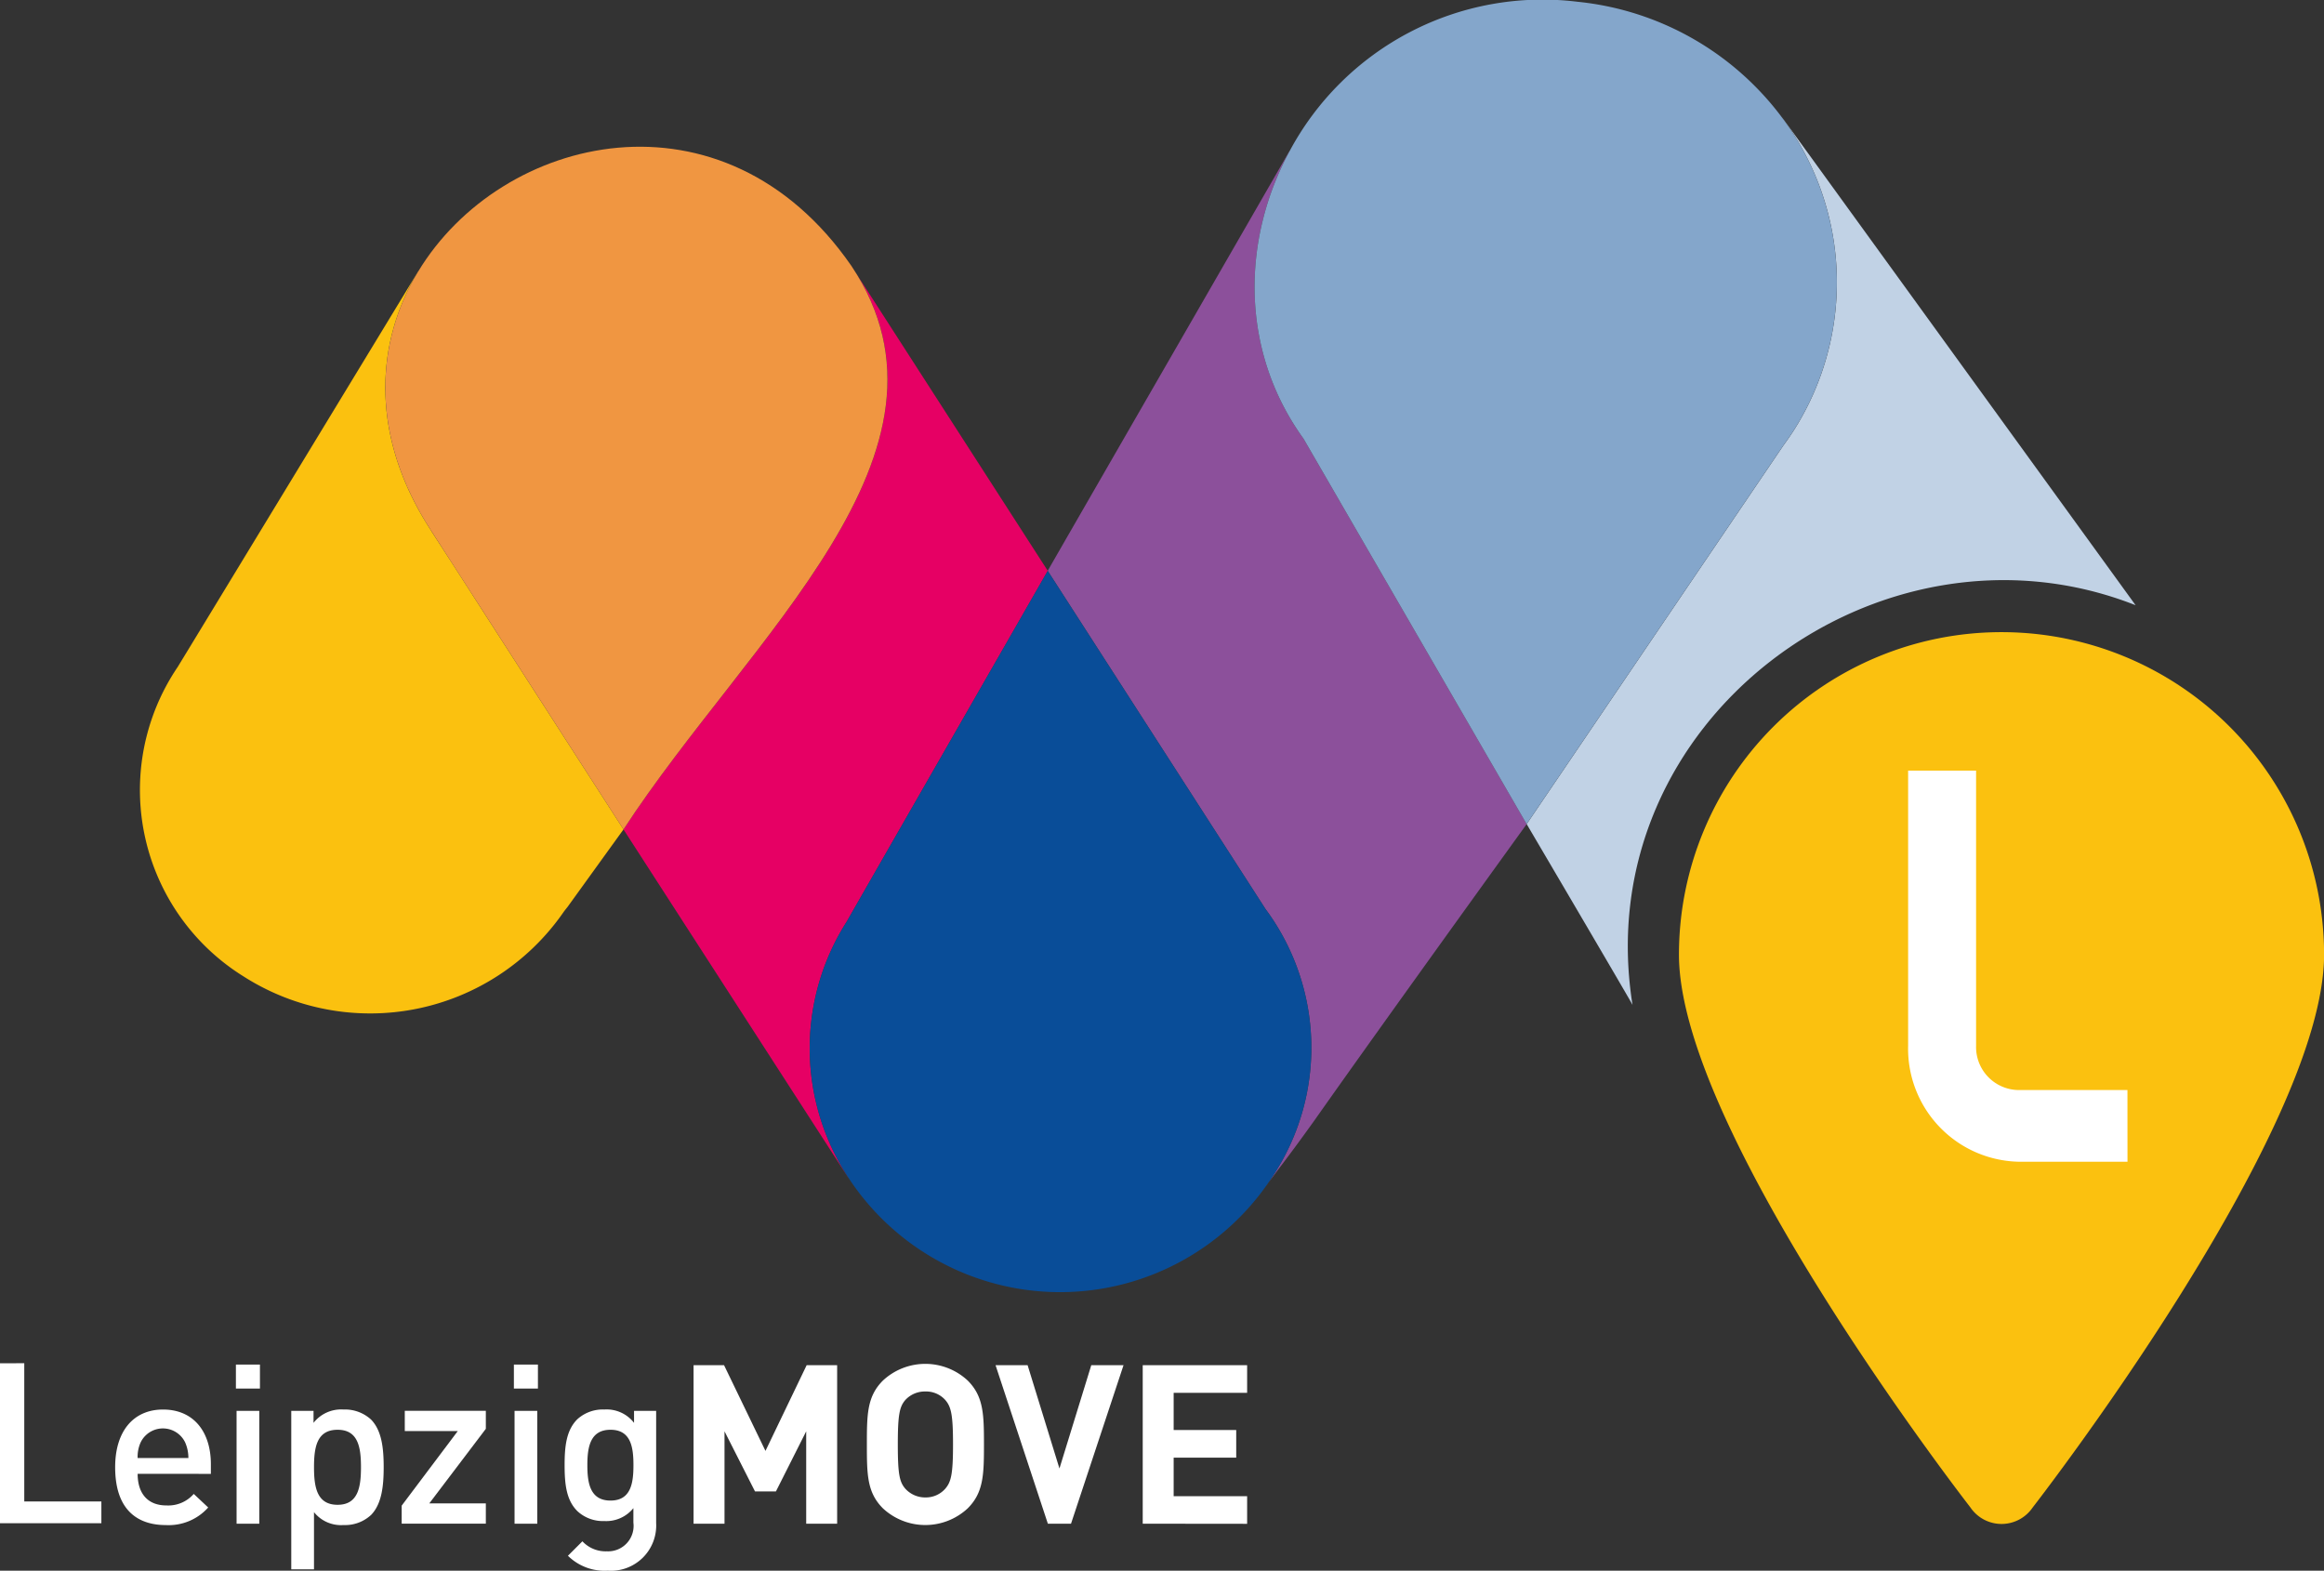 <svg xmlns="http://www.w3.org/2000/svg" width="201.749" height="136.354" viewBox="0 0 201.749 136.354">
  <rect x="0" y="0" width="201.749" height="136.354" fill="#333333" stroke="none"/>
  <g id="logo" transform="translate(0 0)">
    <path id="Pfad_28" data-name="Pfad 28" d="M0,158.023v13.889H8.8v-1.892H2.107v-12Z" transform="translate(0 -39.675)" fill="#fff"/>
    <path id="Pfad_29" data-name="Pfad 29" d="M15.282,168.735c0,1.7.869,2.744,2.493,2.744a2.927,2.927,0,0,0,2.377-1l1.255,1.179a4.6,4.6,0,0,1-3.672,1.527c-2.454,0-4.405-1.3-4.405-5.025,0-3.189,1.642-5.006,4.154-5.006,2.629,0,4.155,1.895,4.155,4.754v.831Zm4.135-2.705a2.144,2.144,0,0,0-3.885,0,3.038,3.038,0,0,0-.251,1.333h4.406a3.342,3.342,0,0,0-.271-1.333" transform="translate(-3.333 -40.789)" fill="#fff"/>
    <path id="Pfad_30" data-name="Pfad 30" d="M27.305,157.946h2.087v2.087H27.305Zm.058,4.019h1.972v9.8H27.364Z" transform="translate(-6.826 -39.487)" fill="#fff"/>
    <path id="Pfad_31" data-name="Pfad 31" d="M40.633,172.311a3.307,3.307,0,0,1-2.377.87,3,3,0,0,1-2.569-1.121v4.966H33.714V163.267h1.933v1.043a3.037,3.037,0,0,1,2.59-1.159,3.359,3.359,0,0,1,2.4.869c.947.966,1.1,2.532,1.1,4.135s-.155,3.189-1.1,4.155m-2.9-7.4c-1.8,0-2.048,1.508-2.048,3.247s.251,3.266,2.048,3.266c1.777,0,2.029-1.527,2.029-3.266s-.251-3.247-2.029-3.247" transform="translate(-8.429 -40.788)" fill="#fff"/>
    <path id="Pfad_32" data-name="Pfad 32" d="M46.494,173.1v-1.565l4.87-6.474h-4.6V163.3H53.8v1.566l-4.908,6.473H53.8V173.1Z" transform="translate(-11.624 -40.827)" fill="#fff"/>
    <path id="Pfad_33" data-name="Pfad 33" d="M59.482,157.946h2.087v2.087H59.482Zm.058,4.019h1.972v9.8H59.54Z" transform="translate(-14.871 -39.487)" fill="#fff"/>
    <path id="Pfad_34" data-name="Pfad 34" d="M69.1,177.142a4.527,4.527,0,0,1-3.458-1.294l1.256-1.256a2.753,2.753,0,0,0,2.126.869,2.21,2.21,0,0,0,2.3-2.493v-1.256a3.023,3.023,0,0,1-2.532,1.121,3.246,3.246,0,0,1-2.339-.869c-.947-.947-1.1-2.32-1.1-3.982s.155-3.034,1.1-3.981a3.284,3.284,0,0,1,2.358-.85,3,3,0,0,1,2.57,1.159v-1.043H73.3v9.74a3.931,3.931,0,0,1-4.194,4.136m.232-12.233c-1.778,0-2.01,1.527-2.01,3.073s.232,3.073,2.01,3.073,1.991-1.527,1.991-3.073-.213-3.073-1.991-3.073" transform="translate(-16.339 -40.788)" fill="#fff"/>
    <path id="Pfad_35" data-name="Pfad 35" d="M90.057,171.782v-8.02l-2.628,5.218H85.613l-2.647-5.218v8.02H80.279v-13.76h2.647l3.595,7.441,3.575-7.441h2.647v13.76Z" transform="translate(-20.07 -39.506)" fill="#fff"/>
    <path id="Pfad_36" data-name="Pfad 36" d="M109.093,170.41a5.4,5.4,0,0,1-7.363,0c-1.372-1.372-1.392-2.917-1.392-5.546s.02-4.174,1.392-5.546a5.4,5.4,0,0,1,7.363,0c1.372,1.372,1.41,2.918,1.41,5.546s-.037,4.174-1.41,5.546M107.14,161a2.232,2.232,0,0,0-1.72-.734,2.306,2.306,0,0,0-1.739.734c-.5.58-.657,1.237-.657,3.865s.155,3.266.657,3.846a2.322,2.322,0,0,0,1.739.753,2.247,2.247,0,0,0,1.72-.753c.5-.58.677-1.217.677-3.846s-.174-3.285-.677-3.865" transform="translate(-25.084 -39.468)" fill="#fff"/>
    <path id="Pfad_37" data-name="Pfad 37" d="M121.785,171.782h-2.01l-4.541-13.76h2.783l2.764,8.968,2.763-8.968h2.8Z" transform="translate(-28.809 -39.506)" fill="#fff"/>
    <path id="Pfad_38" data-name="Pfad 38" d="M132.268,171.782v-13.76h9.064v2.4h-6.378v3.227h5.431v2.4h-5.431v3.343h6.378v2.4Z" transform="translate(-33.067 -39.506)" fill="#fff"/>
    <path id="Pfad_39" data-name="Pfad 39" d="M222.336,73.172a28,28,0,0,0-28,28c0,15.461,25.3,47.984,25.3,47.984a3.267,3.267,0,0,0,5.411,0s25.293-32.523,25.293-47.984a28,28,0,0,0-28-28" transform="translate(-48.584 -18.294)" fill="#fbc10f"/>
    <path id="Pfad_40" data-name="Pfad 40" d="M239.906,123.151h-9.511a9.816,9.816,0,0,1-9.533-10.056V89.2h5.9v23.9a3.734,3.734,0,0,0,3.629,3.829h9.511Z" transform="translate(-55.216 -22.3)" fill="#fff"/>
    <path id="Pfad_41" data-name="Pfad 41" d="M41.474,53.9C36.1,45.656,36.631,37.57,40.333,31.427c.018-.032.034-.065.052-.1,0,0-20.807,34.248-20.917,34.41a19.052,19.052,0,0,0,5.746,26.878,20.411,20.411,0,0,0,27.73-5.569c.111-.163.36-.466.36-.466l4.868-6.745L45.432,60.052c-2.3-3.589-3.967-6.142-3.958-6.147" transform="translate(-4.045 -7.833)" fill="#fbc10f"/>
    <path id="Pfad_42" data-name="Pfad 42" d="M199.054,13.811c-.07-.1-.143-.187-.215-.281a23.918,23.918,0,0,1,1.1,27.152c-.3.472-.617.926-.942,1.372l-22.286,32.87s9.157,15.567,9.189,15.7c-3.964-24.733,21.553-43.427,43.672-34.7,0,0-30.056-41.478-30.515-42.113" transform="translate(-44.178 -3.383)" fill="#c1d2e5"/>
    <path id="Pfad_43" data-name="Pfad 43" d="M91.546,87.709C91.938,87,109,57.266,109,57.25L91.953,30.782C102.73,46.939,83.06,62.978,72.168,79.7l19.57,30.325c-.034-.054-.071-.118-.111-.19-.325-.512-.637-1.031-.917-1.567a20.433,20.433,0,0,1,.835-20.56" transform="translate(-18.042 -7.696)" fill="#e60064"/>
    <path id="Pfad_44" data-name="Pfad 44" d="M143.474,42.427c-5.515-7.637-5.359-17.237-1.241-24.89.023-.049.04-.1.065-.148,0,.017-20.635,35.812-21.027,36.512l18.907,29.363a20.215,20.215,0,0,1,.544,23.317,8.627,8.627,0,0,1-.505.763c1.171-1.677,1.542-2.009,4.2-5.719,6.211-8.817,18.434-25.735,18.434-25.735L146.737,48.063l-3.263-5.636" transform="translate(-30.318 -4.348)" fill="#8c509b"/>
    <path id="Pfad_45" data-name="Pfad 45" d="M192.062,37.3a23.917,23.917,0,0,0-1.1-27.152A25.308,25.308,0,0,0,173.25.154,24.9,24.9,0,0,0,148.218,13.19c-4.117,7.653-4.274,17.253,1.242,24.89.268.464,1.5,2.587,3.262,5.636l16.111,27.826,22.286-32.87c.326-.447.644-.9.942-1.372" transform="translate(-36.304 -0.001)" fill="#84a6cb"/>
    <path id="Pfad_46" data-name="Pfad 46" d="M133.292,95.435,114.384,66.073c.008.016-17.057,29.754-17.449,30.459a20.432,20.432,0,0,0-.835,20.559c.281.536.592,1.056.916,1.567a21.961,21.961,0,0,0,36.82.094,20.215,20.215,0,0,0-.545-23.317" transform="translate(-23.431 -16.519)" fill="#094d98"/>
    <path id="Pfad_47" data-name="Pfad 47" d="M85.062,27.332c-11.11-16.06-30.4-11.474-37.624.509-3.7,6.142-4.234,14.227,1.141,22.477-.009.005,1.657,2.558,3.958,6.147,4.951,7.689,12.71,19.738,12.739,19.785C76.169,59.528,95.839,43.489,85.062,27.332" transform="translate(-11.15 -4.247)" fill="#f09641"/>
  </g>
</svg>
